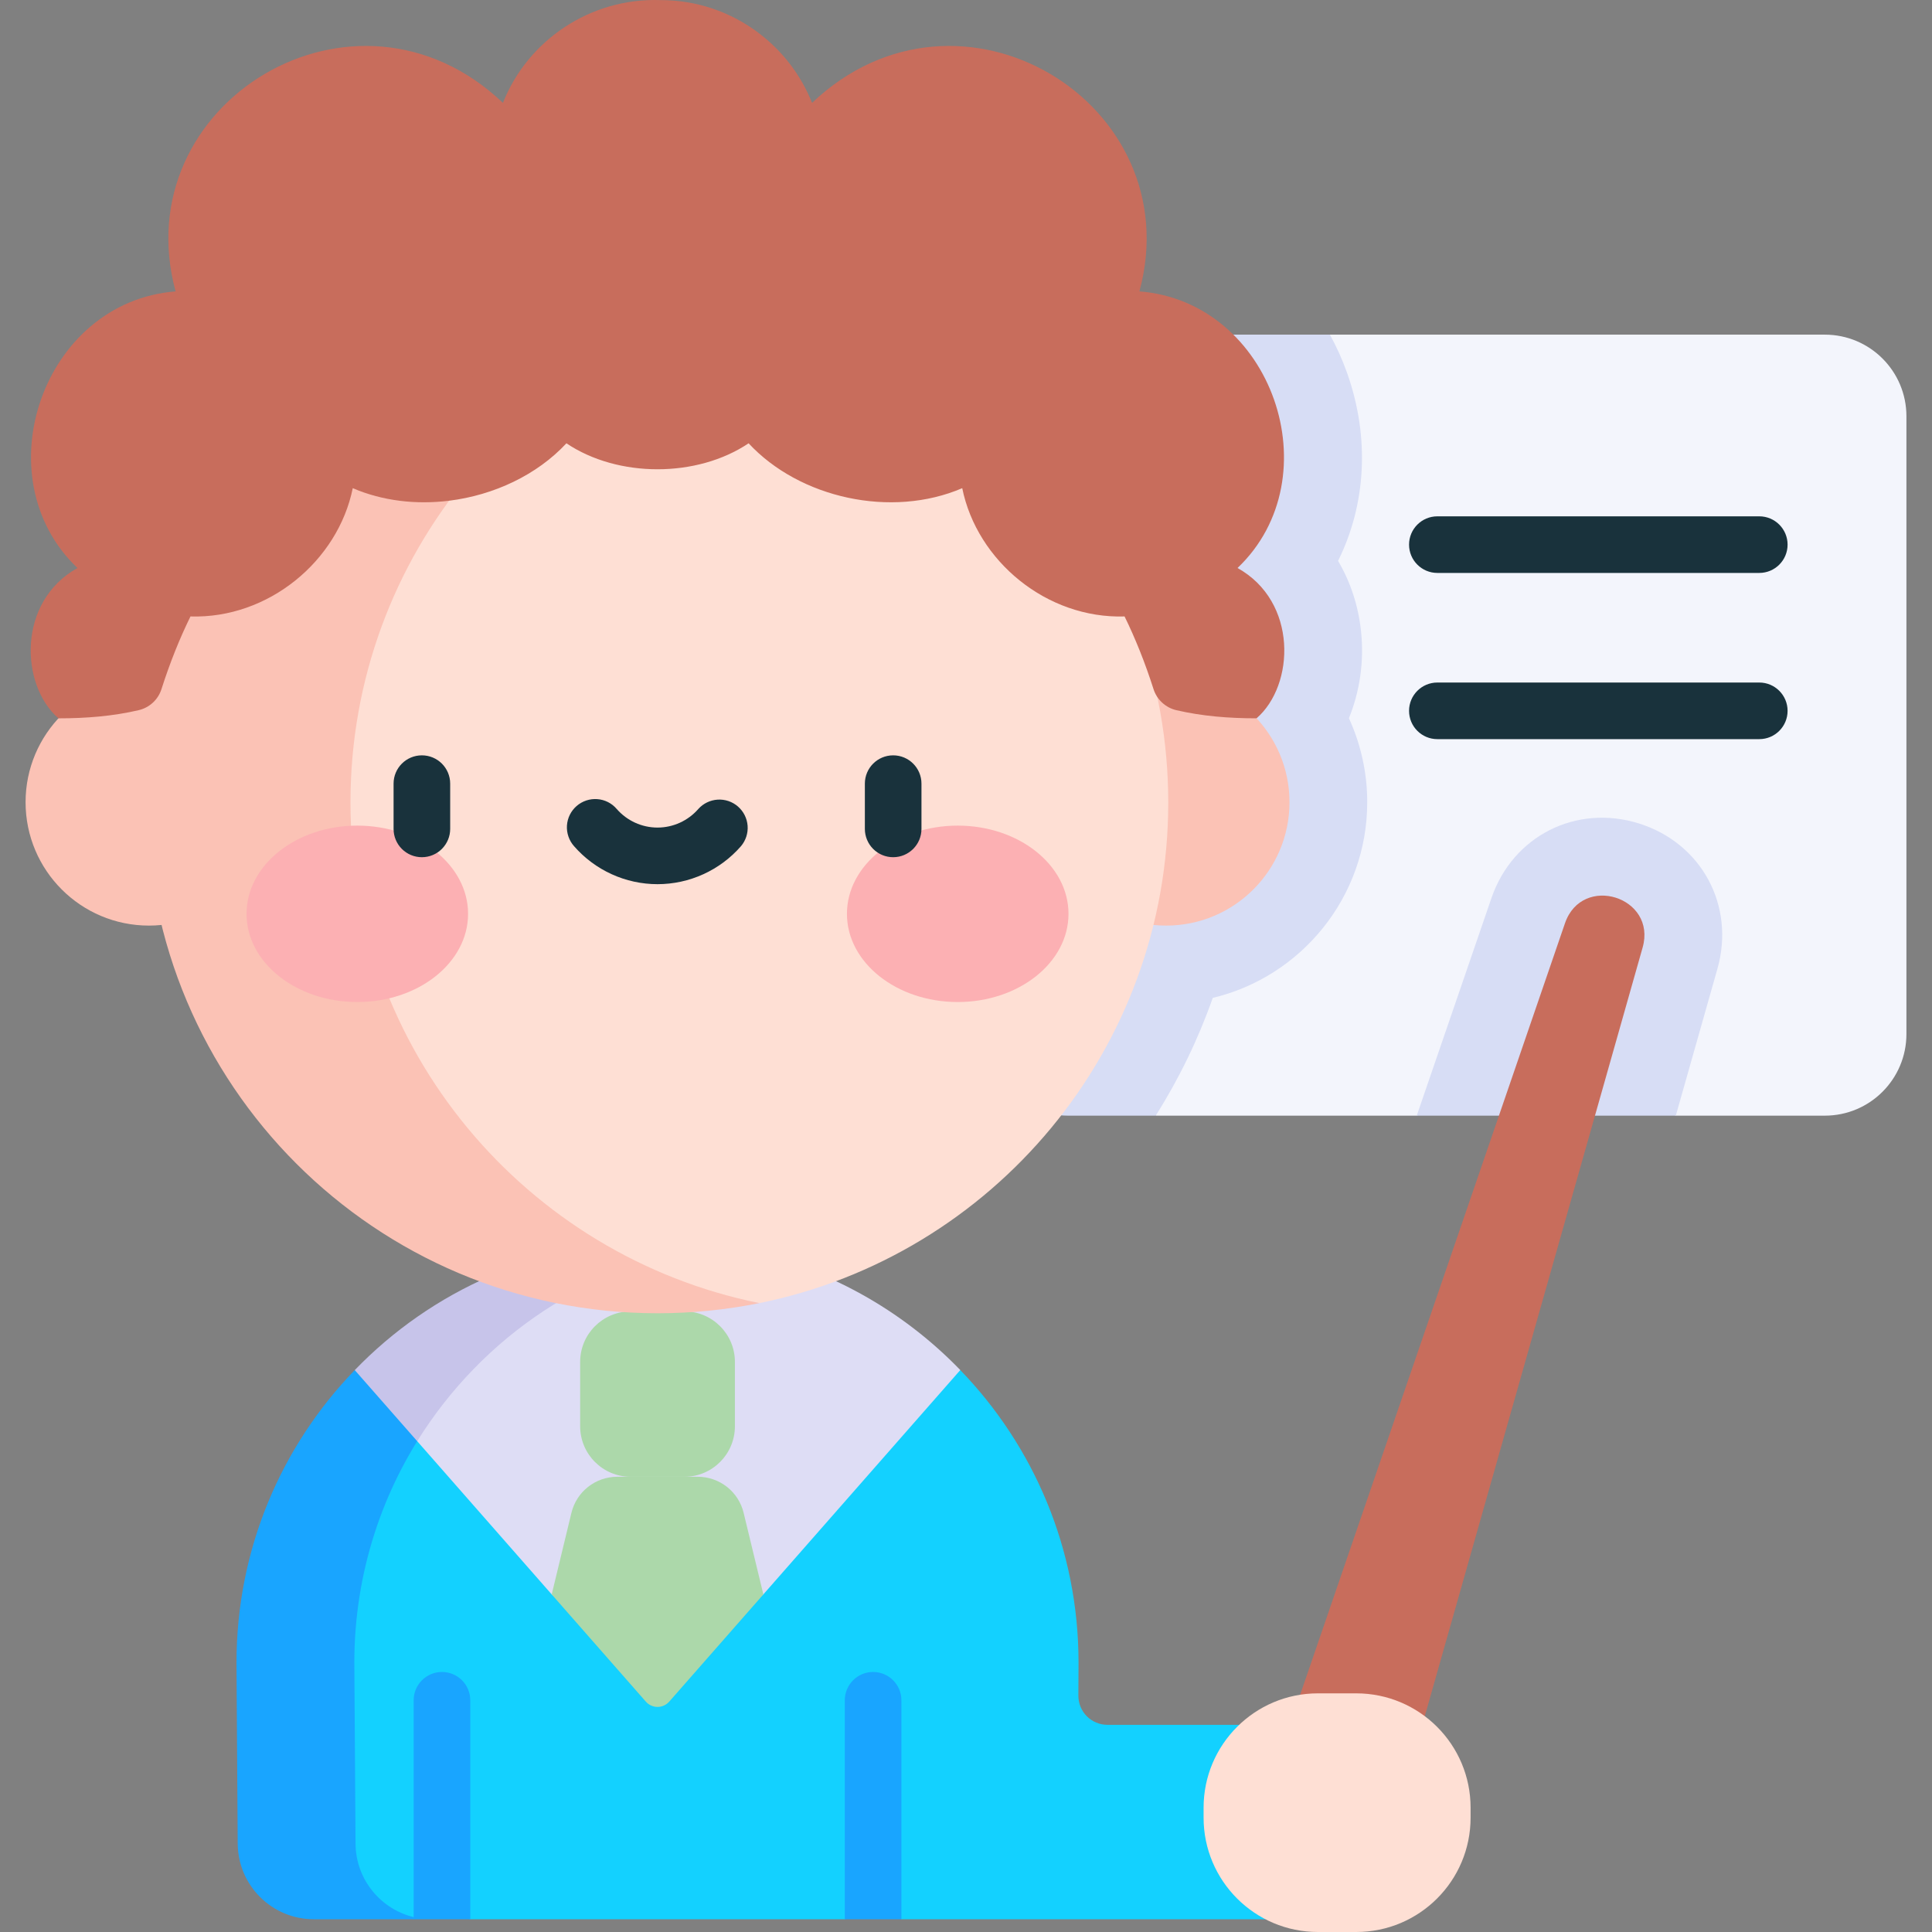 <?xml version="1.0" encoding="UTF-8"?> <svg xmlns="http://www.w3.org/2000/svg" width="80" height="80" viewBox="0 0 80 80" fill="none"><rect x="0" y="0" width="80" height="80" fill="#808080" stroke="none"/><g clip-path="url(#clip0_106_1040)"><path d="M53.32 71.42L53.155 79.472H37.324L36.244 79.105L34.98 79.472H19.472L18.149 79.122C18.149 79.122 17.398 79.463 17.18 79.446C14.645 79.249 13.889 77.936 13.879 76.34L13.829 68.845C13.829 65.14 15.191 61.732 17.799 58.88L27.227 65.389L39.763 56.732C42.796 59.868 44.66 64.138 44.66 68.845L44.653 70.213C44.653 70.372 44.683 70.528 44.743 70.675C44.803 70.821 44.891 70.954 45.003 71.067C45.114 71.179 45.247 71.268 45.393 71.328C45.539 71.389 45.696 71.421 45.854 71.421H53.32V71.42Z" fill="#13D1FF"></path><path d="M18.149 79.122L17.129 79.472H12.995C11.261 79.472 9.854 78.073 9.843 76.34L9.793 68.845C9.793 64.138 11.657 59.868 14.69 56.732L17.799 58.88C15.828 61.703 14.672 65.14 14.672 68.845L14.722 76.34C14.731 77.835 15.78 79.081 17.18 79.395C17.403 79.445 18.149 79.122 18.149 79.122Z" fill="#19A5FF"></path><path d="M39.764 56.731C39.764 56.732 31.609 66.02 31.609 66.02L27.227 69.379L22.844 66.02L17.275 59.676C18.594 55.329 24.138 51.963 29.668 51.581C30.019 51.557 30.363 51.689 30.704 51.759C34.225 52.47 37.36 54.244 39.764 56.731Z" fill="#DEDDF5"></path><path d="M29.667 51.581C24.445 52.319 19.985 55.324 17.275 59.676L14.69 56.733C17.859 53.45 22.305 51.411 27.227 51.411C28.056 51.411 28.87 51.469 29.667 51.581Z" fill="#C7C4EA"></path><path d="M55.068 13.857H75.561C77.428 13.857 78.941 15.37 78.941 17.237V42.816C78.941 44.684 77.428 46.197 75.561 46.197H69.391L64.264 43.992L58.664 46.197H47.855L55.068 13.857Z" fill="#F3F5FC"></path><path d="M71.115 40.115L69.391 46.197H58.664L61.758 37.186C62.642 34.612 65.266 33.286 67.862 34.097C70.458 34.91 71.857 37.498 71.115 40.115ZM56.614 33.217C56.614 37.144 53.882 40.446 50.218 41.32C49.616 43.029 48.823 44.665 47.855 46.197H44.224C42.357 46.197 40.844 44.684 40.844 42.817V17.237C40.844 15.37 42.357 13.857 44.224 13.857H55.068C55.348 14.365 55.586 14.896 55.78 15.442C56.73 18.118 56.564 20.896 55.406 23.225C55.92 24.094 56.248 25.086 56.359 26.152C56.49 27.398 56.303 28.64 55.856 29.74C56.356 30.83 56.614 32.016 56.614 33.217Z" fill="#D7DDF5"></path><path d="M64.802 38.231L53.594 70.883L58.745 71.953L68.017 39.237C68.614 37.134 65.512 36.163 64.802 38.231Z" fill="#C86D5C"></path><path d="M58.199 71.42L58.035 79.472H53.156L53.32 71.42H58.199Z" fill="#C7C4EA"></path><path d="M28.339 61.15H26.115C24.959 61.15 24.023 60.213 24.023 59.057V56.395C24.023 55.239 24.959 54.302 26.115 54.302H28.339C29.494 54.302 30.431 55.239 30.431 56.395V59.057C30.431 60.213 29.494 61.15 28.339 61.15Z" fill="#ACD8AA"></path><path d="M27.711 70.461L31.609 66.021L30.792 62.642C30.689 62.217 30.446 61.838 30.102 61.568C29.758 61.297 29.333 61.15 28.895 61.15H25.558C25.12 61.15 24.695 61.297 24.351 61.568C24.007 61.838 23.765 62.217 23.662 62.642L22.845 66.021L26.743 70.461C26.803 70.529 26.878 70.585 26.961 70.622C27.045 70.66 27.135 70.68 27.227 70.68C27.318 70.68 27.409 70.66 27.492 70.622C27.576 70.585 27.65 70.529 27.711 70.461Z" fill="#ACD8AA"></path><path d="M48.285 38.327C51.107 38.327 53.395 36.039 53.395 33.217C53.395 30.395 51.107 28.107 48.285 28.107C45.463 28.107 43.175 30.395 43.175 33.217C43.175 36.039 45.463 38.327 48.285 38.327Z" fill="#FBC2B5"></path><path d="M6.169 38.327C8.991 38.327 11.279 36.039 11.279 33.217C11.279 30.395 8.991 28.107 6.169 28.107C3.346 28.107 1.059 30.395 1.059 33.217C1.059 36.039 3.346 38.327 6.169 38.327Z" fill="#FBC2B5"></path><path d="M48.375 33.231C48.375 43.467 41.104 52.003 31.445 53.959C19.814 51.749 13.688 43.467 13.688 33.231C13.688 22.994 20.344 14.283 31.445 12.502C41.104 14.457 48.375 22.994 48.375 33.231Z" fill="#FEDFD4"></path><path d="M31.445 53.959C30.056 54.239 28.643 54.38 27.227 54.379C15.546 54.379 6.078 44.911 6.078 33.231C6.078 21.55 15.546 12.082 27.227 12.082C28.671 12.082 30.081 12.227 31.445 12.502C21.783 14.456 14.512 22.994 14.512 33.231C14.512 43.467 21.783 52.005 31.445 53.959Z" fill="#FBC2B5"></path><path d="M56.158 80H54.574C51.958 80 49.838 77.88 49.838 75.265V74.854C49.838 72.239 51.958 70.118 54.574 70.118H56.158C58.774 70.118 60.894 72.238 60.894 74.854V75.265C60.894 77.88 58.774 80 56.158 80Z" fill="#FEDFD4"></path><path d="M52.031 29.744C50.884 29.744 49.78 29.656 48.71 29.407C48.491 29.356 48.289 29.249 48.124 29.097C47.959 28.945 47.835 28.753 47.766 28.539C47.411 27.428 47.008 26.428 46.566 25.526C43.34 25.625 40.457 23.233 39.844 20.214C36.911 21.474 33.104 20.626 30.998 18.356C28.862 19.79 25.588 19.79 23.454 18.356C22.235 19.668 20.452 20.503 18.596 20.734C17.55 13.002 23.302 3.741 31.423 1.373C32.407 2.116 33.169 3.115 33.626 4.26C39.736 -1.551 49.296 4.27 47.181 12.066C52.682 12.495 55.19 19.766 51.243 23.52C53.746 24.91 53.616 28.371 52.031 29.744Z" fill="#C86D5C"></path><path d="M31.424 1.373C24.273 5.075 19.237 12.289 18.596 20.734C17.241 20.902 15.847 20.747 14.607 20.214C13.994 23.233 11.111 25.625 7.887 25.526C7.443 26.429 7.04 27.428 6.685 28.539C6.616 28.753 6.493 28.945 6.328 29.097C6.162 29.249 5.96 29.356 5.741 29.407C4.673 29.656 3.567 29.745 2.421 29.745C0.835 28.371 0.705 24.911 3.208 23.52C-0.739 19.766 1.769 12.495 7.271 12.066C5.155 4.27 14.715 -1.551 20.826 4.26C21.84 1.685 24.431 -0.099 27.353 0.004C28.823 0.002 30.253 0.482 31.424 1.373Z" fill="#C86D5C"></path><path d="M19.473 79.472V70.405C19.473 69.757 18.948 69.233 18.301 69.233C17.654 69.233 17.129 69.757 17.129 70.405V79.472H19.473ZM37.325 79.472V70.405C37.325 69.757 36.8 69.233 36.153 69.233C35.505 69.233 34.981 69.757 34.981 70.405V79.472H37.325Z" fill="#19A5FF"></path><path d="M72.848 30.606H59.518C58.871 30.606 58.346 30.082 58.346 29.434C58.346 28.787 58.871 28.262 59.518 28.262H72.848C73.495 28.262 74.02 28.787 74.02 29.434C74.02 30.082 73.495 30.606 72.848 30.606ZM72.848 23.724H59.518C58.871 23.724 58.346 23.199 58.346 22.552C58.346 21.905 58.871 21.38 59.518 21.38H72.848C73.495 21.38 74.02 21.905 74.02 22.552C74.02 23.199 73.495 23.724 72.848 23.724Z" fill="#19323C"></path><path d="M14.796 41.492C17.329 41.492 19.382 39.857 19.382 37.84C19.382 35.822 17.329 34.187 14.796 34.187C12.262 34.187 10.209 35.822 10.209 37.84C10.209 39.857 12.262 41.492 14.796 41.492Z" fill="#FCB0B3"></path><path d="M39.657 41.492C42.19 41.492 44.244 39.857 44.244 37.84C44.244 35.822 42.19 34.187 39.657 34.187C37.124 34.187 35.07 35.822 35.07 37.84C35.07 39.857 37.124 41.492 39.657 41.492Z" fill="#FCB0B3"></path><path d="M17.469 35.495C17.158 35.495 16.86 35.372 16.64 35.152C16.42 34.932 16.297 34.634 16.297 34.324V32.449C16.297 31.801 16.822 31.277 17.469 31.277C18.116 31.277 18.641 31.801 18.641 32.449V34.324C18.641 34.634 18.517 34.932 18.297 35.152C18.078 35.372 17.78 35.495 17.469 35.495ZM36.984 35.495C36.673 35.495 36.375 35.372 36.155 35.152C35.936 34.932 35.812 34.634 35.812 34.324V32.449C35.812 31.801 36.337 31.277 36.984 31.277C37.631 31.277 38.156 31.801 38.156 32.449V34.324C38.156 34.971 37.631 35.495 36.984 35.495ZM27.226 36.612C26.571 36.611 25.924 36.471 25.328 36.199C24.732 35.928 24.201 35.532 23.77 35.038C23.667 34.922 23.588 34.787 23.538 34.64C23.487 34.494 23.466 34.339 23.476 34.184C23.486 34.03 23.526 33.878 23.595 33.739C23.664 33.601 23.759 33.477 23.876 33.375C23.993 33.273 24.129 33.196 24.276 33.147C24.423 33.098 24.578 33.078 24.732 33.09C24.887 33.101 25.038 33.143 25.176 33.213C25.314 33.283 25.437 33.38 25.537 33.498C25.964 33.987 26.579 34.268 27.226 34.268C27.873 34.268 28.489 33.987 28.916 33.498C29.121 33.269 29.409 33.13 29.716 33.111C30.023 33.092 30.326 33.194 30.558 33.397C30.79 33.599 30.933 33.885 30.957 34.192C30.98 34.499 30.881 34.803 30.683 35.038C30.252 35.532 29.721 35.928 29.125 36.199C28.529 36.471 27.881 36.611 27.226 36.612Z" fill="#19323C"></path></g><defs><clipPath id="clip0_106_1040"><rect width="80" height="80" fill="white"></rect></clipPath></defs></svg> 
